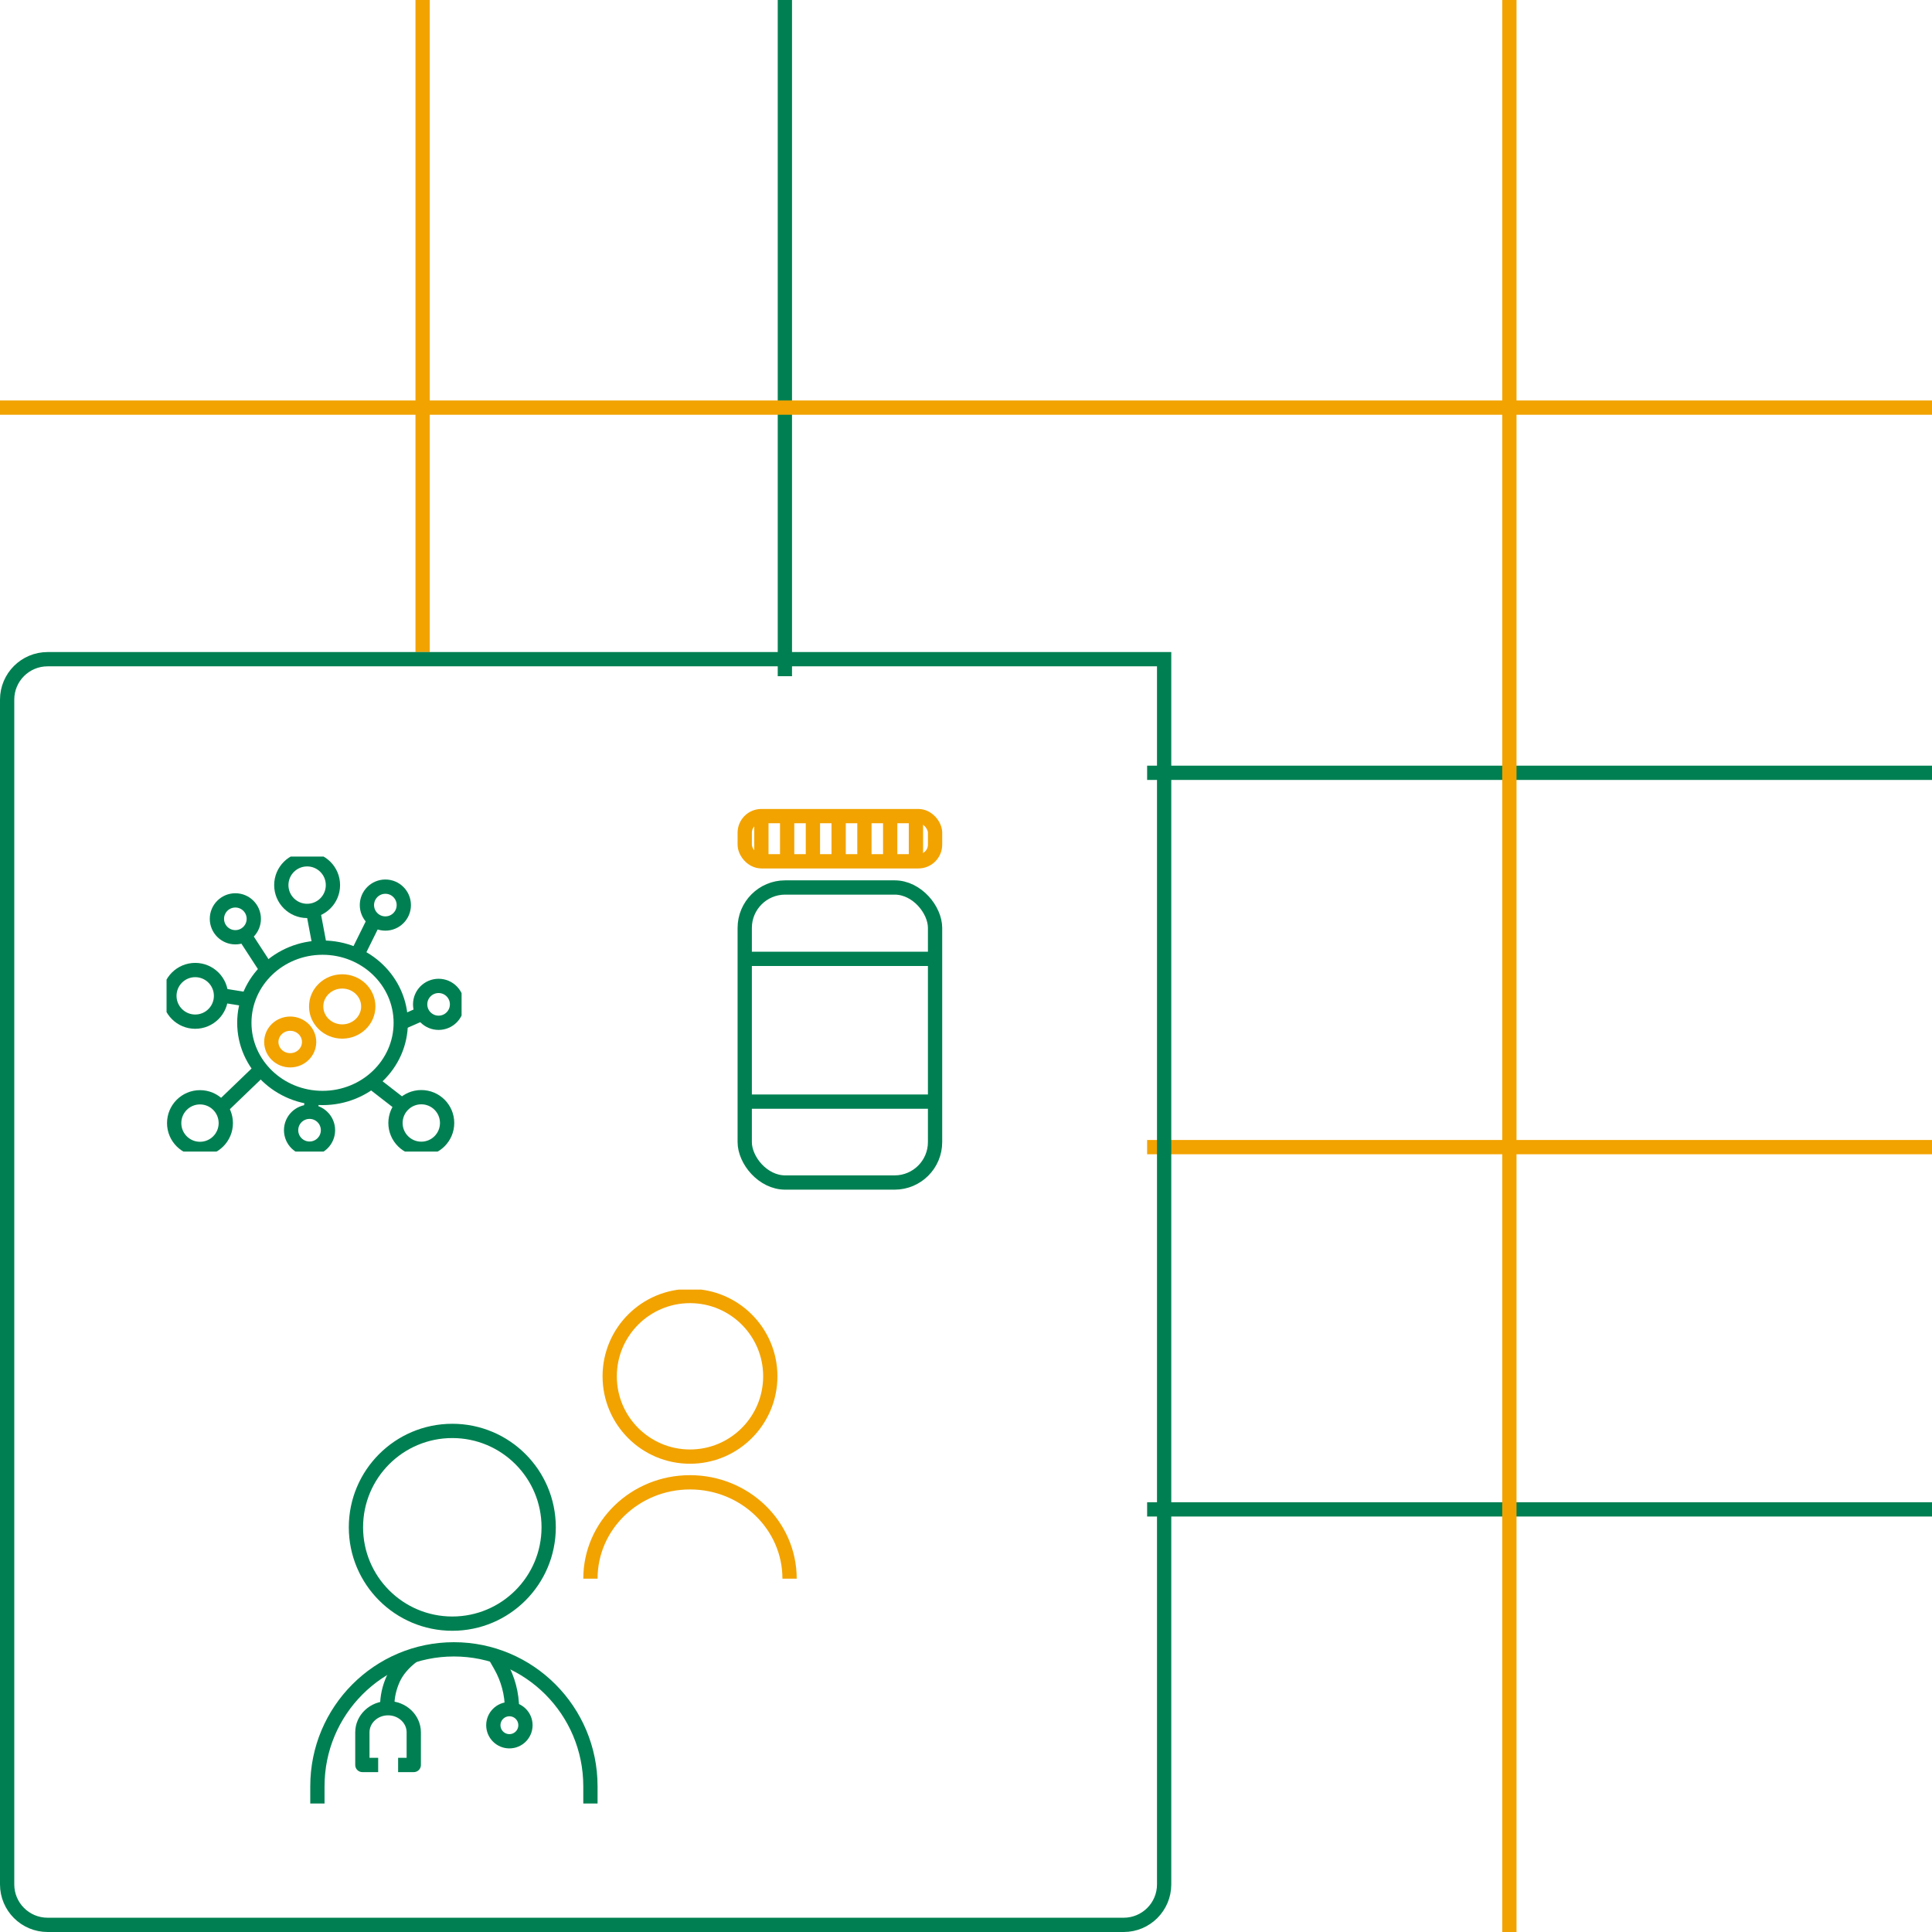 <?xml version="1.0" encoding="UTF-8"?> <svg xmlns="http://www.w3.org/2000/svg" width="406" height="406" viewBox="0 0 406 406" fill="none"><path d="M164.938 142.1L164.938 9.12598e-05" stroke="#008052" stroke-width="3" stroke-miterlimit="10"></path><path d="M406 317.188H241.063" stroke="#008052" stroke-width="3" stroke-miterlimit="10"></path><path d="M406 241.062L241.063 241.062" stroke="#F2A300" stroke-width="3" stroke-miterlimit="10"></path><path d="M406 162.4H241.063" stroke="#008052" stroke-width="3" stroke-miterlimit="10"></path><path d="M406 85.658L-1.31084e-05 85.658" stroke="#F2A300" stroke-width="3" stroke-miterlimit="10"></path><path d="M88.812 137.025L88.812 -9.57505e-05" stroke="#F2A300" stroke-width="3" stroke-miterlimit="10"></path><path d="M317.188 406L317.188 -5.76628e-06" stroke="#F2A300" stroke-width="3" stroke-miterlimit="10"></path><path d="M10 138.525H244.637V396C244.637 400.694 240.832 404.5 236.137 404.5H10C5.306 404.5 1.5 400.694 1.5 396V147.025C1.5 142.33 5.306 138.525 10 138.525Z" stroke="#008052" stroke-width="3"></path><g clip-path="url(#clip0_308_110)"><path d="M41.023 214.696C44.019 214.696 46.448 212.267 46.448 209.271C46.448 206.275 44.019 203.846 41.023 203.846C38.027 203.846 35.598 206.275 35.598 209.271C35.598 212.267 38.027 214.696 41.023 214.696Z" stroke="#008052" stroke-width="3" stroke-linejoin="round"></path><path d="M64.541 191.425C67.537 191.425 69.966 188.996 69.966 186C69.966 183.004 67.537 180.575 64.541 180.575C61.545 180.575 59.116 183.004 59.116 186C59.116 188.996 61.545 191.425 64.541 191.425Z" stroke="#008052" stroke-width="3" stroke-linejoin="round"></path><path d="M71.918 216.767C74.942 216.767 77.394 214.411 77.394 211.504C77.394 208.597 74.942 206.241 71.918 206.241C68.894 206.241 66.442 208.597 66.442 211.504C66.442 214.411 68.894 216.767 71.918 216.767Z" stroke="#F2A300" stroke-width="3" stroke-linejoin="round"></path><path d="M60.987 222.815C63.181 222.815 64.959 221.092 64.959 218.967C64.959 216.842 63.181 215.119 60.987 215.119C58.793 215.119 57.015 216.842 57.015 218.967C57.015 221.092 58.793 222.815 60.987 222.815Z" stroke="#F2A300" stroke-width="3" stroke-linejoin="round"></path><path d="M49.459 196.961C51.599 196.961 53.334 195.226 53.334 193.086C53.334 190.946 51.599 189.211 49.459 189.211C47.319 189.211 45.584 190.946 45.584 193.086C45.584 195.226 47.319 196.961 49.459 196.961Z" stroke="#008052" stroke-width="3" stroke-linejoin="round"></path><path d="M88.534 241.416C91.53 241.416 93.959 238.987 93.959 235.991C93.959 232.995 91.53 230.566 88.534 230.566C85.538 230.566 83.109 232.995 83.109 235.991C83.109 238.987 85.538 241.416 88.534 241.416Z" stroke="#008052" stroke-width="3" stroke-linejoin="round"></path><path d="M46.685 209.189L52.688 210.151" stroke="#008052" stroke-width="3" stroke-linejoin="round"></path><path d="M42.025 241.439C45.021 241.439 47.45 239.01 47.45 236.014C47.45 233.018 45.021 230.589 42.025 230.589C39.029 230.589 36.6 233.018 36.6 236.014C36.6 239.01 39.029 241.439 42.025 241.439Z" stroke="#008052" stroke-width="3" stroke-linejoin="round"></path><path d="M46.685 232.567L54.69 224.87" stroke="#008052" stroke-width="3" stroke-linejoin="round"></path><path d="M51.327 196.475L56.048 203.738" stroke="#008052" stroke-width="3" stroke-linejoin="round"></path><path d="M80.982 194.074C83.122 194.074 84.857 192.34 84.857 190.199C84.857 188.059 83.122 186.324 80.982 186.324C78.842 186.324 77.107 188.059 77.107 190.199C77.107 192.34 78.842 194.074 80.982 194.074Z" stroke="#008052" stroke-width="3" stroke-linejoin="round"></path><path d="M65.84 191.668L67.2 198.905" stroke="#008052" stroke-width="3" stroke-linejoin="round"></path><path d="M78.459 193.769L75.205 200.346" stroke="#008052" stroke-width="3" stroke-linejoin="round"></path><path d="M84.21 232.084L78.379 227.557" stroke="#008052" stroke-width="3" stroke-linejoin="round"></path><path d="M92.168 214.934C94.308 214.934 96.043 213.199 96.043 211.059C96.043 208.919 94.308 207.184 92.168 207.184C90.028 207.184 88.293 208.919 88.293 211.059C88.293 213.199 90.028 214.934 92.168 214.934Z" stroke="#008052" stroke-width="3" stroke-linejoin="round"></path><path d="M88.764 212.964L84.361 214.908" stroke="#008052" stroke-width="3" stroke-linejoin="round"></path><path d="M65.049 241.382C67.189 241.382 68.924 239.647 68.924 237.507C68.924 235.367 67.189 233.632 65.049 233.632C62.909 233.632 61.174 235.367 61.174 237.507C61.174 239.647 62.909 241.382 65.049 241.382Z" stroke="#008052" stroke-width="3" stroke-linejoin="round"></path><path d="M65.234 233.663L65.633 230.597" stroke="#008052" stroke-width="3" stroke-linejoin="round"></path><path d="M67.78 230.734C76.857 230.734 84.215 223.662 84.215 214.938C84.215 206.214 76.857 199.142 67.78 199.142C58.703 199.142 51.345 206.214 51.345 214.938C51.345 223.662 58.703 230.734 67.78 230.734Z" stroke="#008052" stroke-width="3" stroke-linejoin="round"></path></g><line x1="156" y1="201.5" x2="197" y2="201.5" stroke="#008052" stroke-width="3"></line><line x1="156" y1="231.5" x2="197" y2="231.5" stroke="#008052" stroke-width="3"></line><rect x="156.5" y="186.5" width="40" height="62" rx="8.5" stroke="#008052" stroke-width="3"></rect><path d="M160 171V181" stroke="#F2A300" stroke-width="3" stroke-linejoin="round"></path><path d="M165.416 171V181" stroke="#F2A300" stroke-width="3" stroke-linejoin="round"></path><path d="M170.828 171V181" stroke="#F2A300" stroke-width="3" stroke-linejoin="round"></path><path d="M176.238 171V181" stroke="#F2A300" stroke-width="3" stroke-linejoin="round"></path><path d="M181.654 171V181" stroke="#F2A300" stroke-width="3" stroke-linejoin="round"></path><path d="M187.068 171V181" stroke="#F2A300" stroke-width="3" stroke-linejoin="round"></path><path d="M192.479 171V181" stroke="#F2A300" stroke-width="3" stroke-linejoin="round"></path><rect x="156.5" y="171.5" width="40" height="9.5" rx="3.5" stroke="#F2A300" stroke-width="3"></rect><g clip-path="url(#clip1_308_110)"><path d="M145 306.1C154.32 306.1 161.875 298.545 161.875 289.225C161.875 279.905 154.32 272.35 145 272.35C135.68 272.35 128.125 279.905 128.125 289.225C128.125 298.545 135.68 306.1 145 306.1Z" stroke="#F2A300" stroke-width="3" stroke-linejoin="round"></path><path d="M124.075 331.75C124.075 320.566 133.443 311.5 145 311.5C156.557 311.5 165.925 320.566 165.925 331.75" stroke="#F2A300" stroke-width="3" stroke-linejoin="round"></path><path d="M95.05 341.2C106.234 341.2 115.3 332.134 115.3 320.95C115.3 309.766 106.234 300.7 95.05 300.7C83.866 300.7 74.8 309.766 74.8 320.95C74.8 332.134 83.866 341.2 95.05 341.2Z" stroke="#008052" stroke-width="3" stroke-linejoin="round"></path><path d="M124.075 379V375.372C124.075 359.481 111.23 346.6 95.384 346.6C79.538 346.6 66.7 359.481 66.7 375.372V379" stroke="#008052" stroke-width="3" stroke-linejoin="round"></path><path d="M83.662 370.9H86.95V364.041C86.95 361.239 84.532 358.968 81.55 358.968C78.568 358.968 76.15 361.239 76.15 364.041V370.9H79.472" stroke="#008052" stroke-width="3" stroke-linejoin="round"></path><path d="M86.771 347.95C84.906 349.34 83.438 351.005 82.611 352.856C81.784 354.707 81.371 356.616 81.371 358.557" stroke="#008052" stroke-width="3" stroke-linejoin="round"></path><path d="M107.047 365.918C108.911 365.918 110.422 364.407 110.422 362.543C110.422 360.68 108.911 359.168 107.047 359.168C105.183 359.168 103.672 360.68 103.672 362.543C103.672 364.407 105.183 365.918 107.047 365.918Z" stroke="#008052" stroke-width="3" stroke-linejoin="round"></path><path d="M104.215 348.348L105.165 350.011C106.753 352.802 107.59 355.946 107.59 359.148" stroke="#008052" stroke-width="3" stroke-linejoin="round"></path></g><defs><clipPath id="clip0_308_110"><rect width="62" height="62" fill="white" transform="translate(35 180)"></rect></clipPath><clipPath id="clip1_308_110"><rect width="108" height="108" fill="white" transform="translate(64 271)"></rect></clipPath></defs></svg> 